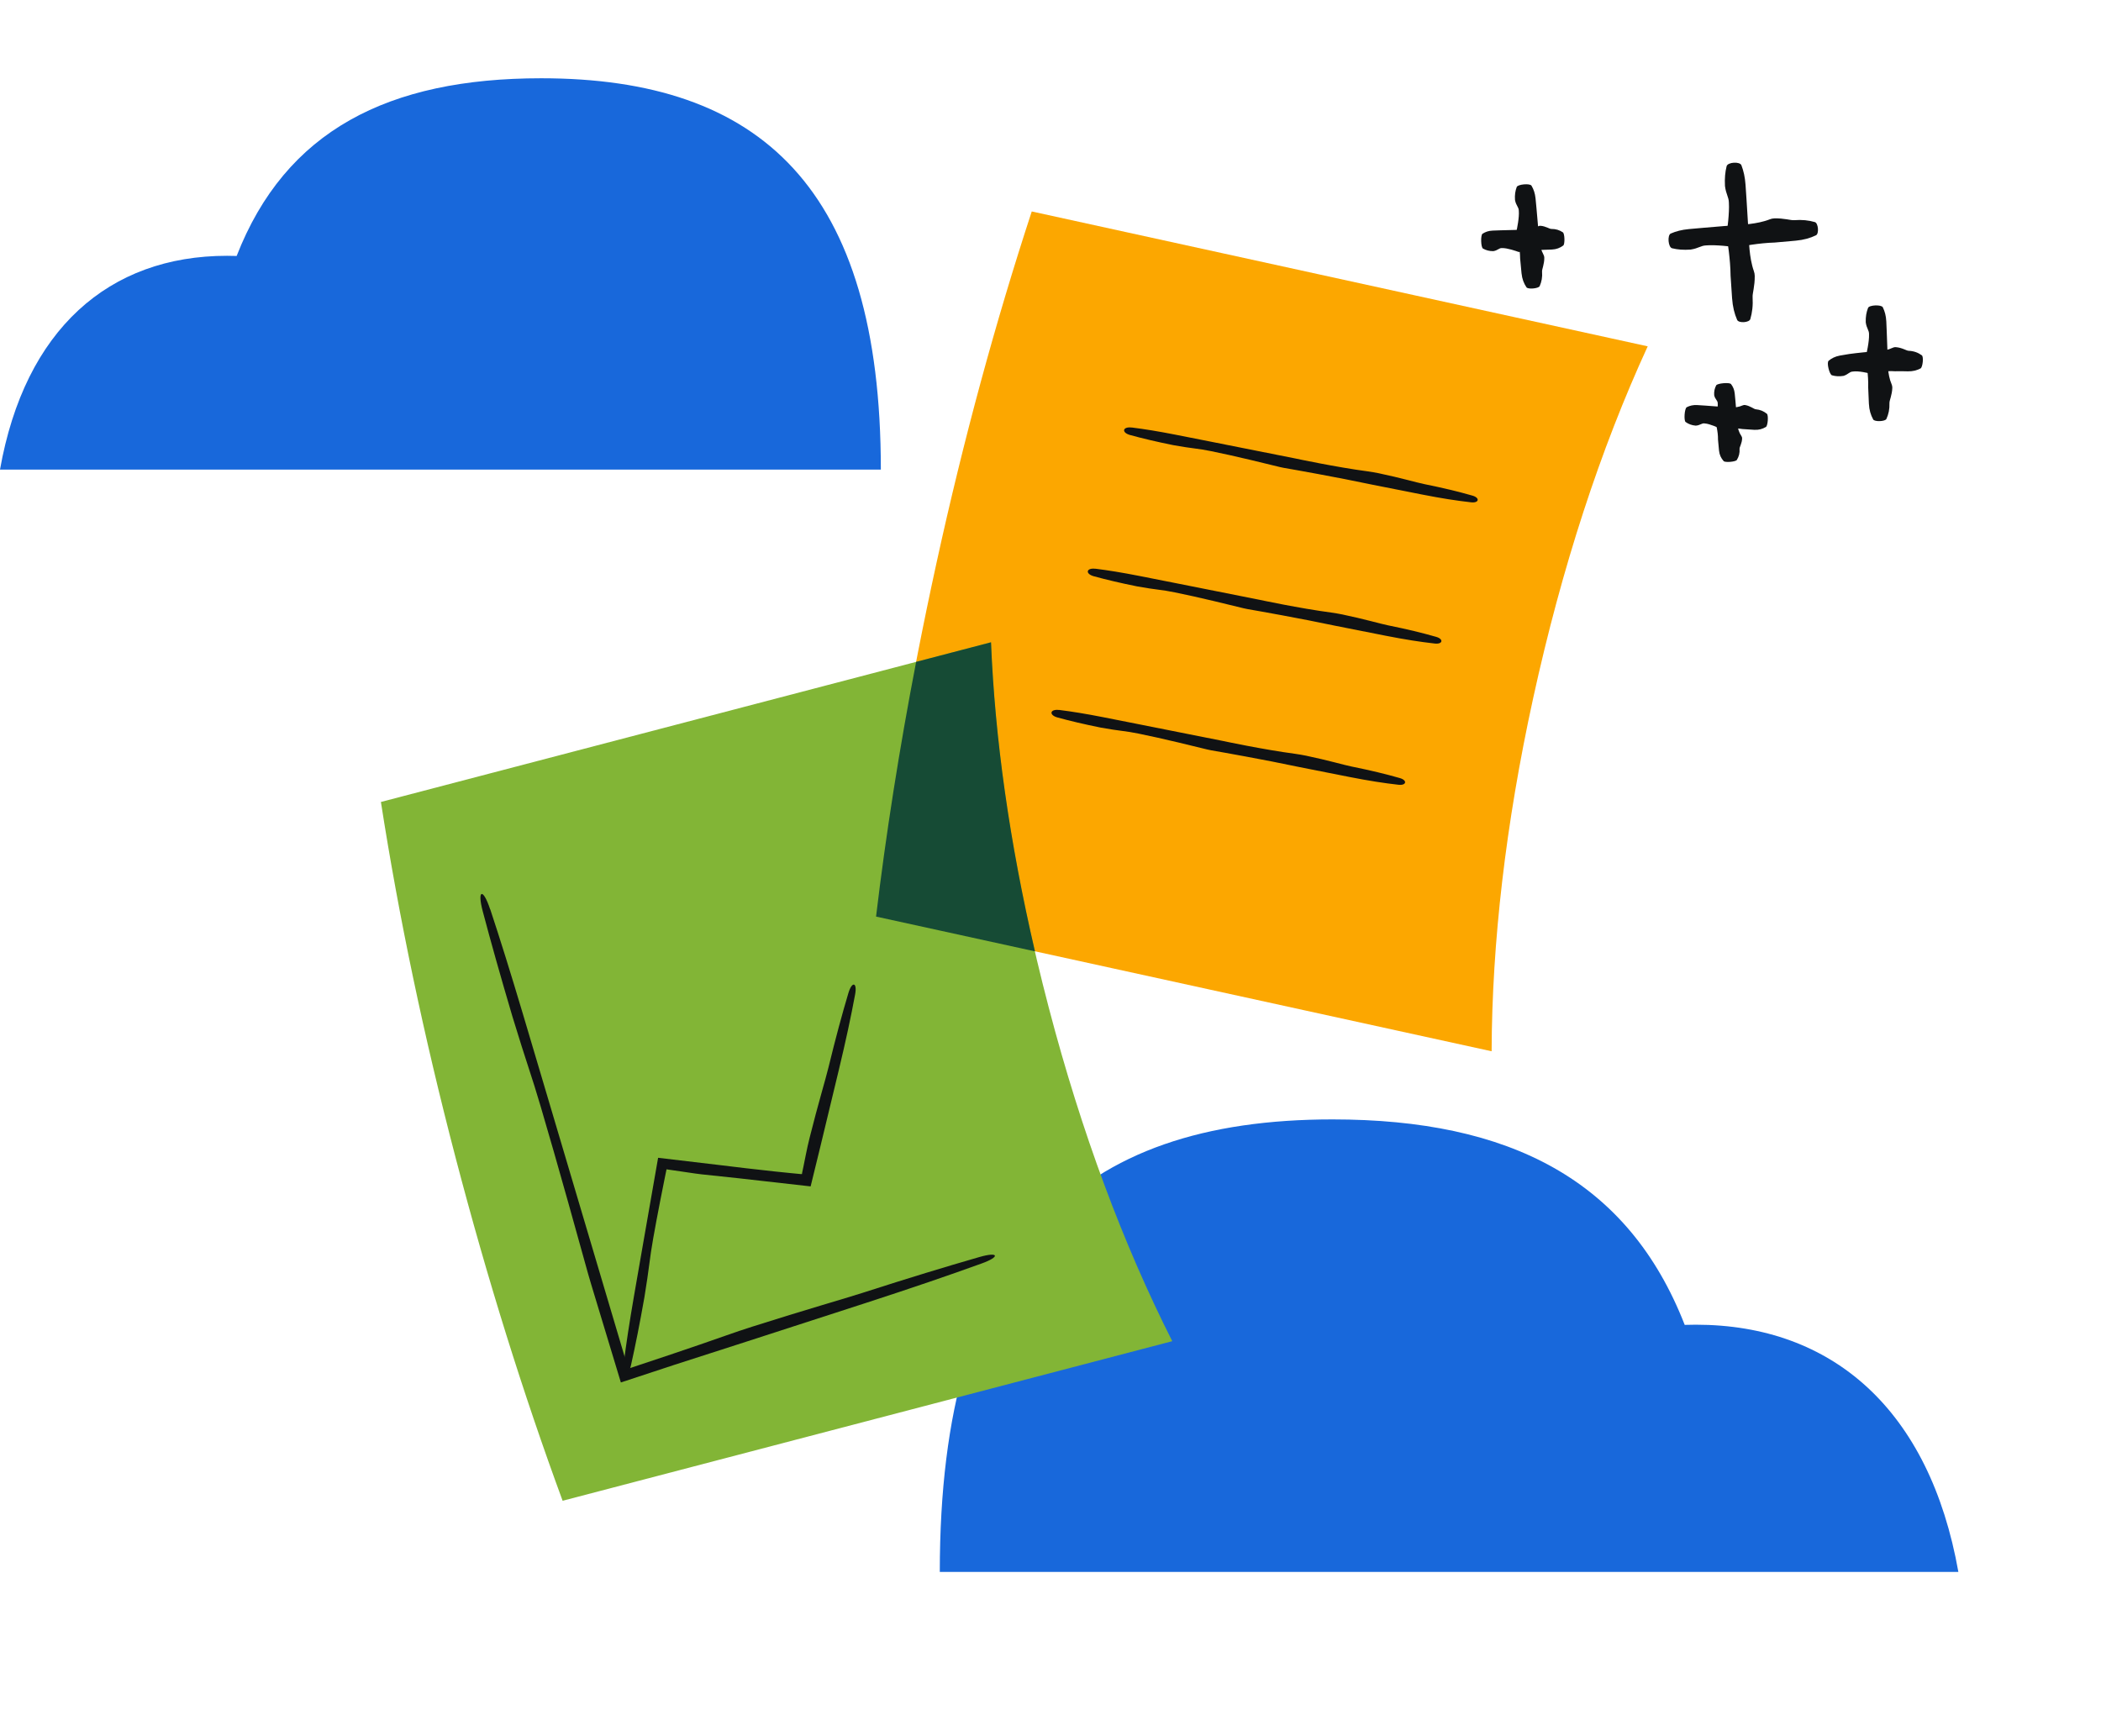 <svg width="294" height="243" viewBox="0 0 294 243" fill="none" xmlns="http://www.w3.org/2000/svg">
<path d="M31.771 35.8C32.225 35.8 32.668 35.806 33.116 35.823C39.951 18.293 54.315 10.954 75.728 10.954C106.418 10.954 123.259 26.31 123.259 65.723H-0C3.473 46.126 15.216 35.8 31.777 35.8H31.771Z" fill="#1868DB"/>
<path d="M237.302 185.398C236.777 185.398 236.265 185.405 235.747 185.424C227.843 165.153 211.233 156.666 186.472 156.666C150.983 156.666 131.509 174.424 131.509 220H274.041C270.024 197.338 256.446 185.398 237.295 185.398H237.302Z" fill="#1868DB"/>
<path d="M208.727 147.139C208.781 131.923 210.68 115.37 214.538 97.725C218.552 79.38 223.958 62.84 230.569 48.471L144.376 29.595C139.319 45.02 134.847 61.42 131.056 78.746C127.302 95.905 124.482 112.432 122.589 128.27L208.727 147.131L208.727 147.139Z" fill="#FCA700"/>
<path d="M164.04 187.707C157.176 174.131 151.338 158.517 146.766 141.052C142.009 122.883 139.305 105.692 138.668 89.891L53.302 112.239C55.799 128.275 59.28 144.915 63.768 162.08C68.215 179.071 73.218 195.07 78.729 210.039L164.032 187.707L164.04 187.707Z" fill="#82B536"/>
<path d="M128.198 92.631C125.839 104.859 123.967 116.754 122.589 128.278L144.826 133.147C141.278 117.888 139.224 103.385 138.677 89.891L128.198 92.631Z" fill="#164B35"/>
<path d="M68.581 127.247C67.593 124.231 66.74 124.489 67.554 127.547C68.705 131.894 69.985 136.444 71.705 142.266C73.706 148.853 74.364 150.438 75.675 154.916C77.92 162.468 81.464 175.275 82.319 178.365L82.719 179.731C83.17 181.232 84.295 184.936 86.88 193.482C88.175 193.058 90.938 192.145 94.341 191.024C97.373 190.043 100.981 188.88 104.432 187.774C113.038 184.982 118.367 183.261 121.155 182.356C127.724 180.22 132.61 178.546 137.376 176.826C139.996 175.883 139.763 175.149 137.085 175.918C132.211 177.322 127.275 178.823 120.697 180.942C118.147 181.765 112.759 183.288 105.234 185.683C104.01 186.074 102.786 186.481 101.587 186.911C99.251 187.739 96.749 188.593 94.293 189.422C92.059 190.169 89.873 190.899 87.907 191.555C86.355 186.342 85.211 182.471 85.211 182.471C85.211 182.471 79.143 162.021 76.581 153.388C74.653 146.887 73.718 143.759 73.151 141.84C71.415 136.019 70.008 131.518 68.597 127.246L68.581 127.247Z" fill="#101214"/>
<path d="M87.246 190.851C86.99 192.839 87.865 192.992 88.304 191.034C88.922 188.264 89.506 185.344 90.172 181.574C90.879 177.296 90.886 176.201 91.407 173.306C91.678 171.747 92.039 169.853 92.4 167.992C92.585 167.061 92.762 166.146 92.939 165.279C93.028 164.849 93.109 164.427 93.191 164.029L93.25 163.751L93.265 163.711L93.296 163.639C93.344 163.654 93.384 163.662 93.424 163.677C93.702 163.712 93.964 163.756 94.219 163.792C94.719 163.864 95.165 163.929 95.562 163.987C96.349 164.102 96.914 164.189 97.279 164.239C97.574 164.282 97.868 164.318 98.17 164.353C98.964 164.436 100.768 164.624 103.287 164.896C105.996 165.206 109.477 165.599 113.434 166.041C113.651 165.165 114.227 162.8 114.781 160.531C116.12 154.982 116.95 151.55 117.376 149.759C118.392 145.524 119.068 142.341 119.656 139.19C119.98 137.464 119.231 137.285 118.724 138.966C117.81 142.034 116.959 145.18 115.927 149.408C115.53 151.056 114.493 154.435 113.287 159.26C113.092 160.048 112.913 160.836 112.758 161.632C112.647 162.165 112.536 162.714 112.426 163.279C112.366 163.557 112.307 163.836 112.248 164.122C112.225 164.226 112.24 164.17 112.233 164.202L112.235 164.313L112.044 164.316L111.758 164.288C111.377 164.254 110.996 164.212 110.614 164.178C109.859 164.102 109.105 164.018 108.382 163.949C106.927 163.788 105.561 163.633 104.385 163.5C102.032 163.217 100.443 163.026 100.443 163.026L92.091 162.038L90.027 173.849C89.295 178.057 88.936 180.085 88.725 181.334C88.074 185.104 87.626 188.053 87.27 190.867L87.246 190.851Z" fill="#101214"/>
<path d="M158.354 59.837C157.074 59.681 156.905 60.549 158.147 60.887C159.908 61.369 161.77 61.81 164.173 62.298C166.91 62.797 167.631 62.755 169.477 63.141C172.604 63.761 177.827 65.049 179.093 65.363C179.276 65.408 179.467 65.445 179.658 65.482C181.01 65.716 186.944 66.755 192.021 67.831C195.617 68.54 197.837 68.983 198.999 69.212C201.743 69.751 203.811 70.07 205.853 70.301C206.973 70.428 207.129 69.672 206.038 69.363C204.062 68.797 202.024 68.303 199.286 67.748C198.22 67.534 196.045 66.883 192.918 66.231C192.408 66.128 191.891 66.04 191.383 65.968C186.955 65.383 181.297 64.173 181.297 64.173C181.297 64.173 172.831 62.488 169.259 61.779C166.57 61.248 165.273 60.989 164.477 60.834C162.067 60.362 160.182 60.056 158.37 59.829L158.354 59.829L158.354 59.837Z" fill="#101214"/>
<path d="M153.274 79.602C151.994 79.447 151.825 80.314 153.067 80.652C154.828 81.134 156.69 81.575 159.093 82.063C161.83 82.562 162.551 82.52 164.397 82.906C167.524 83.526 172.747 84.814 174.013 85.128C174.196 85.173 174.387 85.21 174.578 85.247C175.93 85.481 181.864 86.52 186.941 87.596C190.537 88.305 192.757 88.748 193.918 88.977C196.663 89.516 198.731 89.835 200.773 90.066C201.893 90.193 202.049 89.437 200.957 89.128C198.982 88.562 196.944 88.068 194.206 87.513C193.14 87.299 190.965 86.648 187.838 85.996C187.328 85.893 186.811 85.805 186.303 85.733C181.875 85.148 176.217 83.938 176.217 83.938C176.217 83.938 167.751 82.253 164.179 81.544C161.49 81.013 160.193 80.754 159.397 80.599C156.986 80.127 155.102 79.821 153.29 79.594L153.274 79.594L153.274 79.602Z" fill="#101214"/>
<path d="M148.193 99.367C146.914 99.212 146.744 100.079 147.987 100.417C149.747 100.899 151.61 101.34 154.013 101.828C156.749 102.328 157.47 102.285 159.317 102.671C162.443 103.291 167.667 104.579 168.933 104.893C169.116 104.938 169.307 104.975 169.498 105.012C170.85 105.246 176.783 106.285 181.86 107.361C185.456 108.07 187.676 108.513 188.838 108.742C191.583 109.281 193.65 109.6 195.692 109.831C196.813 109.958 196.968 109.202 195.877 108.893C193.901 108.327 191.863 107.833 189.126 107.278C188.06 107.064 185.884 106.414 182.757 105.761C182.248 105.658 181.731 105.57 181.222 105.498C176.795 104.913 171.136 103.703 171.136 103.703C171.136 103.703 162.671 102.018 159.098 101.309C156.409 100.778 155.112 100.519 154.317 100.364C151.906 99.892 150.021 99.586 148.209 99.359L148.193 99.359L148.193 99.367Z" fill="#101214"/>
<g clip-path="url(#clip0_1109_23607)">
<path d="M243.684 23.13C243.468 22.576 241.755 22.684 241.611 23.264C241.406 24.084 241.324 24.941 241.38 26.029C241.539 27.255 241.914 27.542 241.929 28.378C242.021 29.789 241.693 32.2 241.611 32.78C241.601 32.867 241.601 32.949 241.611 33.037C241.714 33.642 242.145 36.289 242.165 38.587C242.273 40.209 242.34 41.209 242.375 41.732C242.468 42.969 242.699 43.882 243.083 44.769C243.294 45.257 244.787 45.164 244.93 44.651C245.197 43.723 245.315 42.789 245.248 41.548C245.218 41.065 245.566 40.039 245.546 38.623C245.546 38.393 245.5 38.162 245.423 37.941C244.74 36.007 244.735 33.437 244.735 33.437C244.735 33.437 244.499 29.615 244.402 28.004C244.32 26.788 244.279 26.208 244.258 25.849C244.176 24.762 243.986 23.925 243.684 23.135V23.13Z" fill="#101214"/>
<path d="M233.803 32.678C233.285 32.903 233.433 34.612 233.977 34.745C234.752 34.935 235.557 35.002 236.573 34.93C237.722 34.75 237.979 34.37 238.764 34.345C240.087 34.232 242.355 34.519 242.904 34.591C242.986 34.601 243.063 34.601 243.145 34.586C243.709 34.473 246.182 34.001 248.342 33.945C249.86 33.811 250.799 33.729 251.287 33.683C252.446 33.57 253.298 33.324 254.119 32.929C254.57 32.708 254.442 31.221 253.959 31.082C253.082 30.831 252.2 30.728 251.04 30.815C250.589 30.851 249.619 30.523 248.285 30.564C248.07 30.569 247.855 30.615 247.649 30.697C245.849 31.41 243.437 31.456 243.437 31.456C243.437 31.456 239.862 31.754 238.348 31.882C237.209 31.985 236.665 32.031 236.327 32.062C235.311 32.159 234.531 32.365 233.798 32.683L233.803 32.678Z" fill="#101214"/>
<path d="M263.475 43.013C263.28 42.608 261.561 42.675 261.402 43.095C261.171 43.691 261.058 44.306 261.079 45.096C261.192 45.989 261.561 46.194 261.54 46.805C261.581 47.825 261.171 49.575 261.068 49.996C261.053 50.057 261.053 50.119 261.063 50.18C261.145 50.616 261.479 52.54 261.422 54.213C261.474 55.388 261.505 56.116 261.52 56.496C261.566 57.393 261.771 58.055 262.12 58.702C262.315 59.056 263.808 58.999 263.972 58.63C264.275 57.958 264.424 57.281 264.398 56.383C264.388 56.034 264.767 55.29 264.798 54.264C264.798 54.095 264.767 53.931 264.696 53.766C264.08 52.355 264.167 50.493 264.167 50.493C264.167 50.493 264.064 47.723 264.023 46.553C263.982 45.671 263.967 45.25 263.957 44.989C263.916 44.198 263.752 43.593 263.475 43.019V43.013Z" fill="#101214"/>
<path d="M255.882 50.503C255.579 50.755 256 52.422 256.354 52.525C256.857 52.668 257.349 52.704 257.965 52.607C258.642 52.402 258.77 52.032 259.253 52.002C260.068 51.873 261.489 52.222 261.823 52.314C261.874 52.33 261.92 52.33 261.972 52.314C262.31 52.217 263.839 51.847 265.163 51.96C266.096 51.95 266.671 51.96 266.968 51.971C267.676 51.981 268.205 51.842 268.749 51.565C269.046 51.411 269.215 49.929 268.923 49.724C268.4 49.349 267.83 49.129 267.066 49.093C266.768 49.077 266.158 48.651 265.275 48.585C265.132 48.575 264.988 48.6 264.85 48.672C264.244 48.964 263.557 49.087 263.018 49.149C262.479 49.211 262.084 49.2 262.084 49.2C262.084 49.2 261.5 49.236 260.797 49.308C260.089 49.375 259.263 49.477 258.77 49.544C258.032 49.657 257.678 49.724 257.457 49.765C256.795 49.893 256.308 50.134 255.877 50.498L255.882 50.503Z" fill="#101214"/>
<path d="M242.221 53.752C242.016 53.486 240.308 53.64 240.154 53.932C239.933 54.353 239.836 54.779 239.872 55.317C240.005 55.917 240.375 56.041 240.369 56.451C240.431 57.149 240.056 58.365 239.964 58.657C239.949 58.698 239.949 58.744 239.964 58.785C240.056 59.078 240.431 60.37 240.405 61.514C240.482 62.315 240.528 62.807 240.549 63.064C240.616 63.674 240.831 64.116 241.195 64.531C241.395 64.762 242.883 64.634 243.042 64.372C243.33 63.895 243.463 63.423 243.422 62.812C243.401 62.577 243.771 62.043 243.781 61.34C243.781 61.227 243.745 61.114 243.668 61.007C243.027 60.083 243.073 58.806 243.073 58.806C243.073 58.806 242.914 56.923 242.847 56.128C242.791 55.528 242.765 55.24 242.745 55.066C242.688 54.532 242.514 54.127 242.227 53.752H242.221Z" fill="#101214"/>
<path d="M236.029 56.995C235.721 57.154 235.598 58.867 235.88 59.067C236.281 59.35 236.712 59.519 237.281 59.57C237.927 59.534 238.117 59.191 238.548 59.262C239.282 59.314 240.493 59.878 240.78 60.022C240.821 60.042 240.867 60.052 240.913 60.042C241.236 60.001 242.642 59.842 243.832 60.047C244.679 60.104 245.202 60.14 245.474 60.155C246.12 60.191 246.613 60.047 247.111 59.755C247.382 59.596 247.49 58.103 247.244 57.908C246.792 57.549 246.326 57.339 245.679 57.277C245.428 57.257 244.935 56.81 244.202 56.687C244.084 56.666 243.961 56.687 243.837 56.743C242.77 57.226 241.447 56.974 241.447 56.974C241.447 56.974 239.456 56.825 238.615 56.764C237.979 56.723 237.676 56.702 237.491 56.692C236.922 56.661 236.47 56.769 236.034 56.99L236.029 56.995Z" fill="#101214"/>
<path d="M214.308 25.988C214.098 25.634 212.384 25.788 212.241 26.172C212.035 26.721 211.948 27.286 211.999 27.994C212.148 28.789 212.523 28.958 212.533 29.507C212.615 30.425 212.277 32.026 212.194 32.411C212.184 32.467 212.184 32.524 212.194 32.58C212.292 32.97 212.707 34.689 212.718 36.197C212.815 37.254 212.877 37.91 212.913 38.249C213 39.054 213.226 39.644 213.605 40.209C213.81 40.517 215.298 40.388 215.452 40.044C215.724 39.424 215.847 38.803 215.786 37.998C215.76 37.685 216.109 36.992 216.099 36.063C216.099 35.91 216.058 35.766 215.975 35.622C215.303 34.386 215.314 32.698 215.314 32.698C215.314 32.698 215.098 30.205 215.006 29.153C214.929 28.363 214.893 27.978 214.872 27.747C214.795 27.039 214.611 26.501 214.313 25.998L214.308 25.988Z" fill="#101214"/>
<path d="M207.459 32.708C207.167 32.898 207.218 34.612 207.515 34.786C207.941 35.027 208.388 35.15 208.957 35.15C209.598 35.053 209.747 34.694 210.183 34.719C210.922 34.699 212.174 35.14 212.476 35.253C212.523 35.268 212.564 35.273 212.61 35.263C212.928 35.191 214.308 34.889 215.513 34.981C216.36 34.95 216.883 34.935 217.155 34.925C217.802 34.894 218.279 34.704 218.746 34.365C219.002 34.181 218.961 32.688 218.694 32.513C218.212 32.2 217.725 32.036 217.078 32.041C216.827 32.047 216.293 31.651 215.555 31.6C215.431 31.59 215.313 31.626 215.195 31.692C214.18 32.277 212.841 32.159 212.841 32.159C212.841 32.159 210.845 32.211 210.004 32.231C209.367 32.252 209.065 32.262 208.875 32.272C208.306 32.298 207.869 32.447 207.454 32.713L207.459 32.708Z" fill="#101214"/>
</g>
<defs>
<clipPath id="clip0_1109_23607">
<rect width="70.91" height="41.981" fill="white" transform="translate(207.238 22.715)"/>
</clipPath>
</defs>
</svg>
